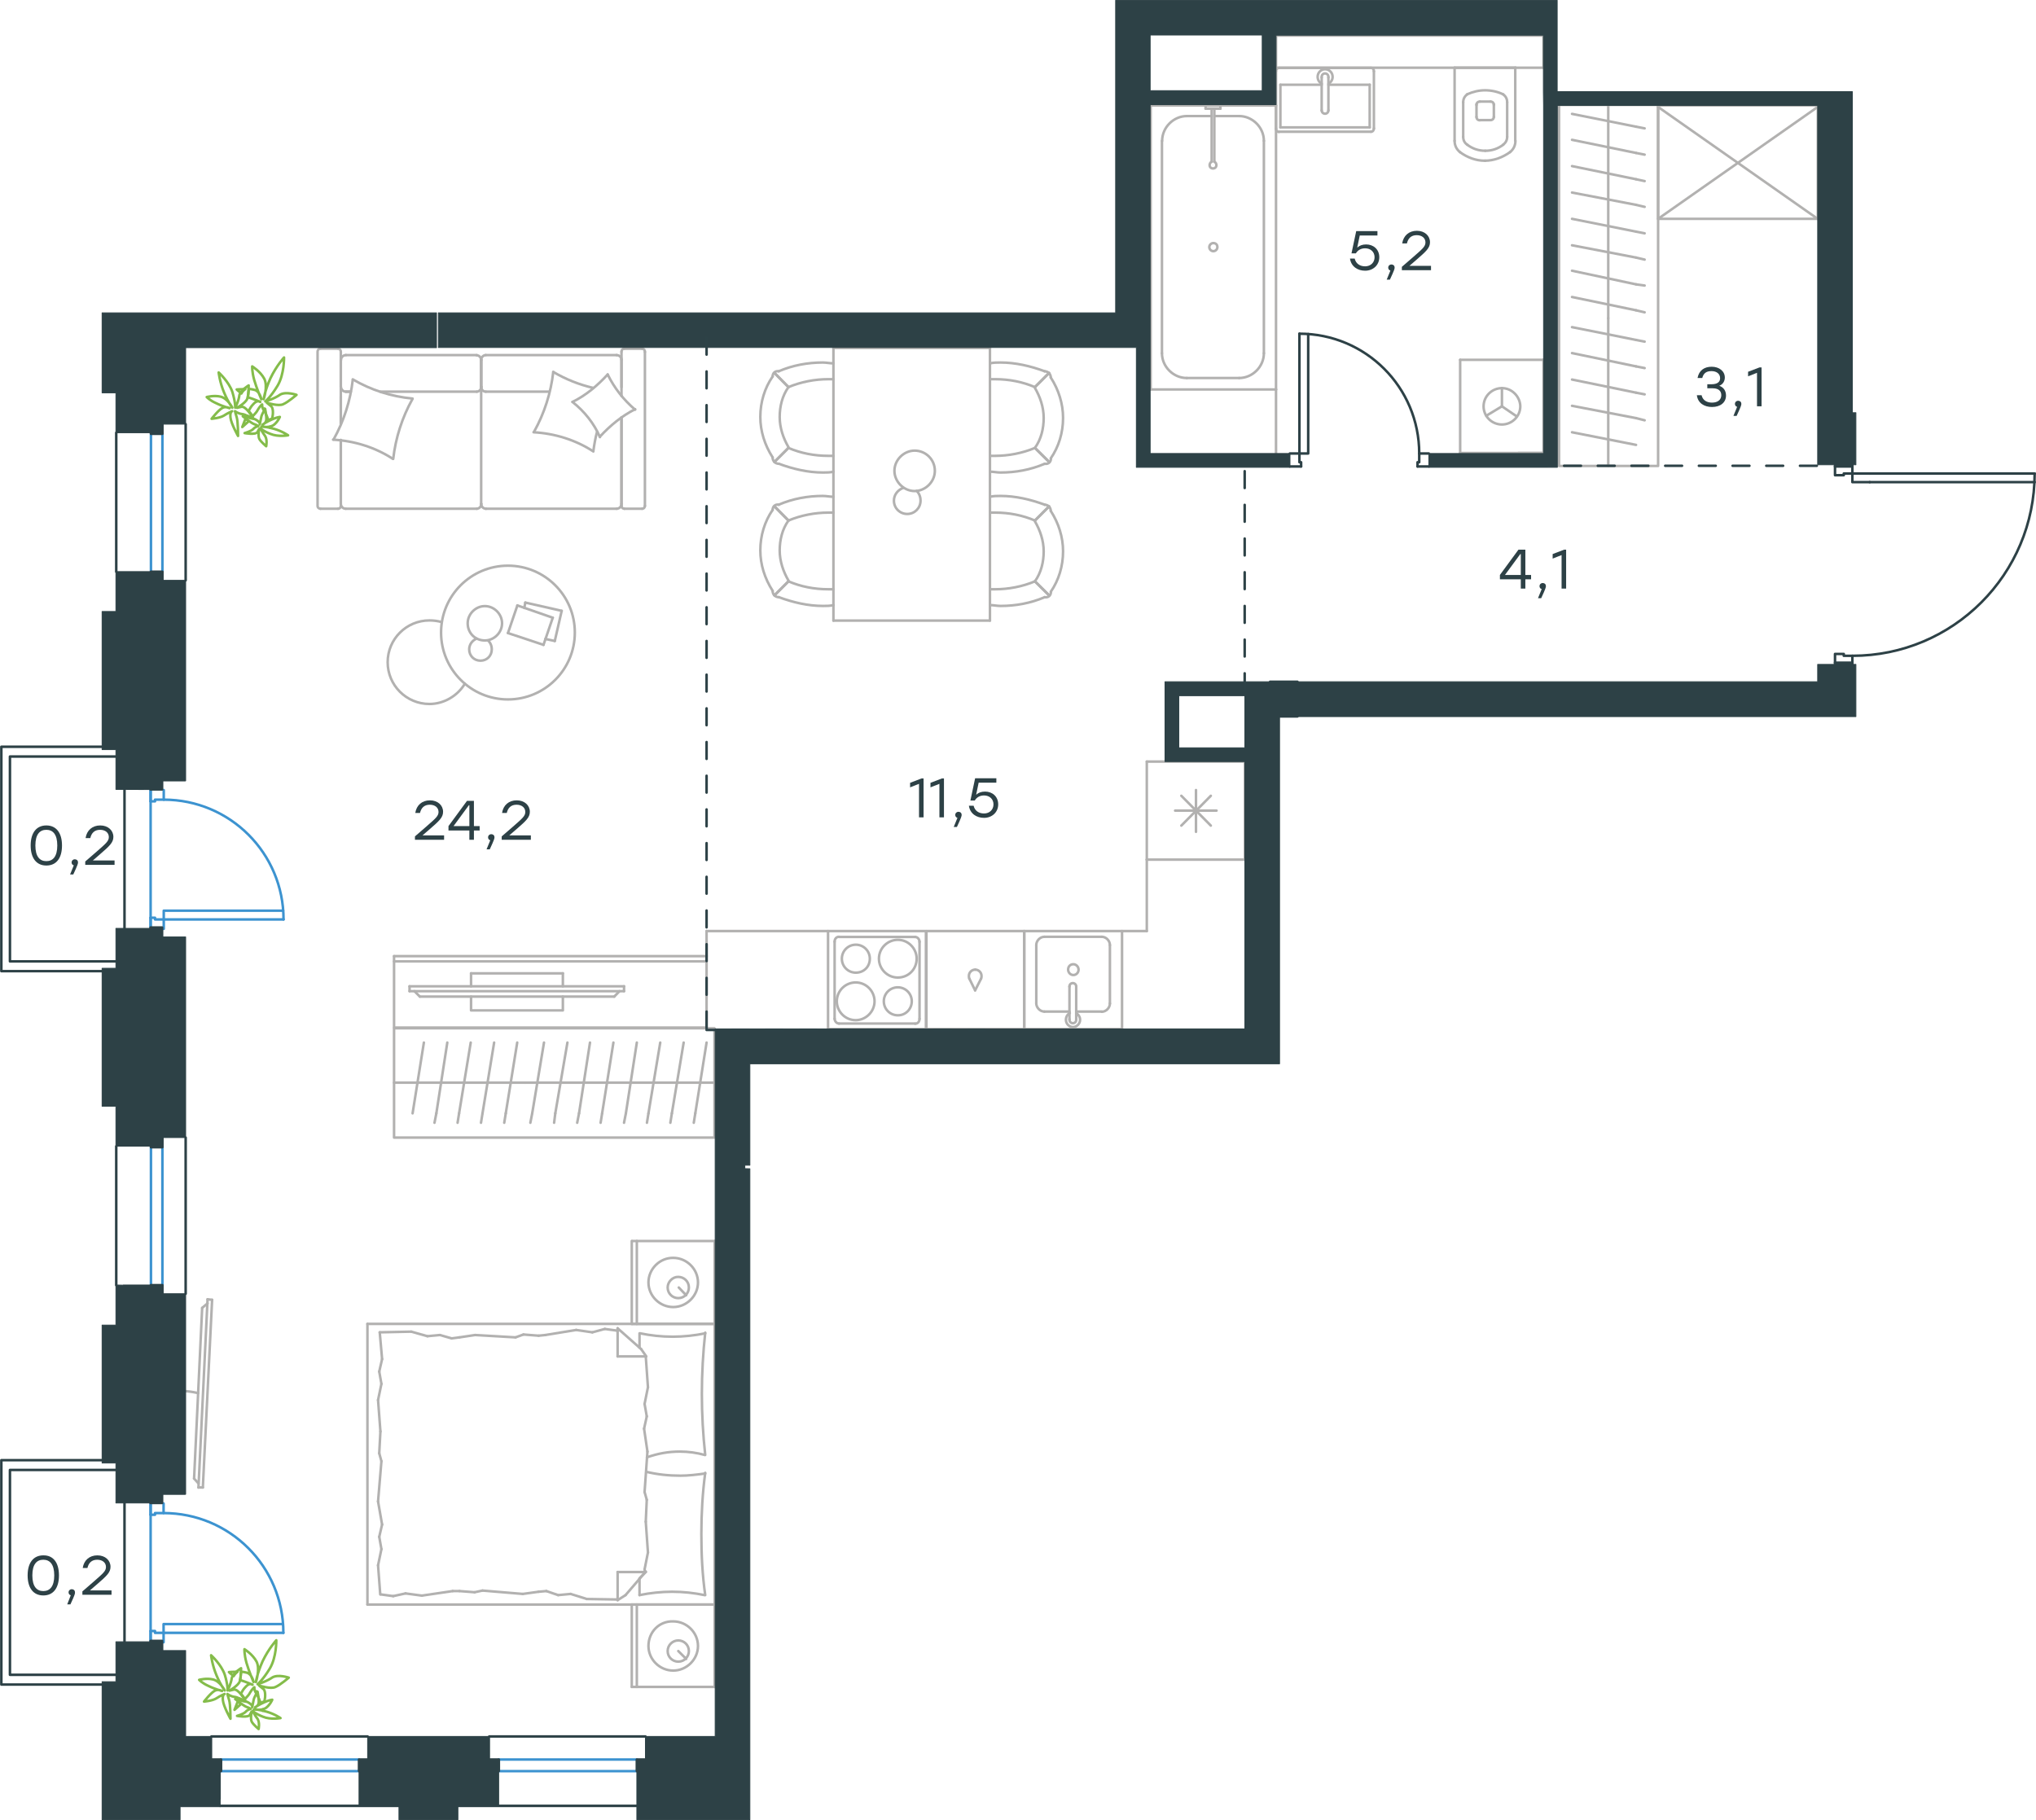 <?xml version="1.0" encoding="utf-8"?>
<!-- Generator: Adobe Illustrator 26.5.0, SVG Export Plug-In . SVG Version: 6.00 Build 0)  -->
<svg version="1.1" id="Слой_1" xmlns="http://www.w3.org/2000/svg" xmlns:xlink="http://www.w3.org/1999/xlink" x="0px" y="0px"
	 viewBox="0 0 1208.5 1080.5" style="enable-background:new 0 0 1208.5 1080.5;" xml:space="preserve">
<style type="text/css">
	.st0{fill:none;stroke:#3C93D0;stroke-width:1.5;stroke-linecap:round;stroke-linejoin:round;stroke-miterlimit:10;}
	.st1{fill:none;stroke:#B2B1B0;stroke-width:1.5;stroke-linecap:round;stroke-linejoin:round;stroke-miterlimit:22.926;}
	.st2{fill:none;stroke:#2D4146;stroke-width:1.5;stroke-linecap:round;stroke-linejoin:round;stroke-miterlimit:10;}
	.st3{fill:none;stroke:#2D4146;stroke-width:1.5;stroke-linecap:round;stroke-linejoin:round;stroke-miterlimit:22.926;}
	.st4{fill:none;stroke:#3C93D0;stroke-width:1.5;stroke-linecap:round;stroke-linejoin:round;stroke-miterlimit:22.926;}
	.st5{fill:#2D4146;}
	
		.st6{fill-rule:evenodd;clip-rule:evenodd;fill:#2D4146;stroke:#2D4146;stroke-width:0.5;stroke-linecap:round;stroke-linejoin:round;stroke-miterlimit:10;}
	
		.st7{fill:none;stroke:#2D4247;stroke-width:1.5;stroke-linecap:round;stroke-linejoin:round;stroke-miterlimit:22.926;stroke-dasharray:10;}
	.st8{fill:none;stroke:#84BC4A;stroke-width:1.5;stroke-linecap:round;stroke-linejoin:round;stroke-miterlimit:22.926;}
</style>
<g>
	<polyline class="st0" points="168.2,969.3 97.1,969.3 97.1,964.1 168,964.1 	"/>
	<line class="st0" x1="89.4" y1="892.5" x2="89.4" y2="899.2"/>
	<polyline class="st0" points="89.4,899.2 92,899.2 92,898.2 97.1,898.2 97.1,892.5 	"/>
	<path class="st0" d="M97.1,898.2c39.3,0,71.1,31.8,71.1,71.1"/>
	<line class="st0" x1="89.4" y1="974.9" x2="89.4" y2="968.2"/>
	<polyline class="st0" points="89.4,968.2 92,968.2 92,969.3 97.1,969.3 97.1,974.9 	"/>
</g>
<g>
	<polyline class="st0" points="168.3,545.8 97.2,545.8 97.2,540.6 168.1,540.6 	"/>
	<line class="st0" x1="89.4" y1="469" x2="89.4" y2="475.7"/>
	<polyline class="st0" points="89.4,475.7 92,475.7 92,474.7 97.2,474.7 97.2,469 	"/>
	<path class="st0" d="M97.2,474.7c39.3,0,71.1,31.8,71.1,71.1"/>
	<line class="st0" x1="89.4" y1="551.4" x2="89.4" y2="544.8"/>
	<polyline class="st0" points="89.4,544.8 92,544.8 92,545.8 97.2,545.8 97.2,551.4 	"/>
</g>
<g>
	<line class="st1" x1="954.6" y1="276.5" x2="954.6" y2="188.9"/>
	<line class="st1" x1="976.2" y1="202.8" x2="971.1" y2="201.8"/>
	<line class="st1" x1="971.1" y1="201.8" x2="933.1" y2="194.2"/>
	<line class="st1" x1="976.2" y1="218.5" x2="971.1" y2="217.5"/>
	<line class="st1" x1="971.1" y1="217.5" x2="933.1" y2="209.6"/>
	<line class="st1" x1="976.2" y1="234.1" x2="971.1" y2="233.1"/>
	<line class="st1" x1="971.1" y1="233.1" x2="933.1" y2="225.3"/>
	<line class="st1" x1="976.2" y1="249.5" x2="971.1" y2="248.2"/>
	<line class="st1" x1="971.1" y1="248.2" x2="933.1" y2="240.9"/>
	<line class="st1" x1="971.1" y1="264.1" x2="933.1" y2="256.6"/>
	<rect x="925.4" y="62.3" class="st1" width="58.8" height="214.3"/>
	<line class="st1" x1="954.6" y1="188.9" x2="954.6" y2="62.3"/>
	<line class="st1" x1="976.2" y1="76.2" x2="971.1" y2="75.2"/>
	<line class="st1" x1="971.1" y1="75.2" x2="933.1" y2="67.6"/>
	<line class="st1" x1="976.2" y1="91.8" x2="971.1" y2="90.8"/>
	<line class="st1" x1="971.1" y1="90.8" x2="933.1" y2="83"/>
	<line class="st1" x1="976.2" y1="107.5" x2="971.1" y2="106.4"/>
	<line class="st1" x1="971.1" y1="106.4" x2="933.1" y2="98.6"/>
	<line class="st1" x1="976.2" y1="122.8" x2="971.1" y2="121.6"/>
	<line class="st1" x1="971.1" y1="121.6" x2="933.1" y2="114.3"/>
	<line class="st1" x1="976.2" y1="138.5" x2="971.1" y2="137.5"/>
	<line class="st1" x1="971.1" y1="137.5" x2="933.1" y2="129.9"/>
	<line class="st1" x1="976.2" y1="154.1" x2="971.1" y2="152.9"/>
	<line class="st1" x1="971.1" y1="152.9" x2="933.1" y2="145.6"/>
	<line class="st1" x1="976.2" y1="169.5" x2="971.1" y2="168.8"/>
	<line class="st1" x1="971.1" y1="168.8" x2="933.1" y2="160.7"/>
	<line class="st1" x1="971.1" y1="184.2" x2="933.1" y2="176.3"/>
	<line class="st1" x1="976.2" y1="185.4" x2="971.1" y2="184.2"/>
</g>
<g>
	<rect x="984.2" y="62.6" class="st1" width="94.8" height="67.3"/>
	<line class="st1" x1="984.2" y1="129.9" x2="1078.9" y2="63.5"/>
	<line class="st1" x1="984.2" y1="63.5" x2="1078.9" y2="129.9"/>
</g>
<g>
	<line class="st1" x1="899.7" y1="40.2" x2="863.4" y2="40.2"/>
	<g>
		<line class="st1" x1="899.4" y1="83.6" x2="899.4" y2="40.2"/>
		<line class="st1" x1="868.5" y1="60.7" x2="868.5" y2="81.2"/>
		<line class="st1" x1="894.6" y1="81.2" x2="894.6" y2="60.7"/>
		<line class="st1" x1="876.4" y1="61.9" x2="876.4" y2="69.4"/>
		<line class="st1" x1="886.7" y1="69.4" x2="886.7" y2="61.9"/>
		<line class="st1" x1="884.7" y1="60.3" x2="878.4" y2="60.3"/>
		<line class="st1" x1="863.4" y1="40.2" x2="863.4" y2="83.6"/>
		<line class="st1" x1="878.4" y1="71.3" x2="884.7" y2="71.3"/>
		<path class="st1" d="M866.6,90.3c4.3,3.2,9.5,5.1,14.6,5.1c0,0,0,0,0.4,0"/>
		<path class="st1" d="M878.4,60.3c-1.2,0-2,0.8-2,2"/>
		<path class="st1" d="M870.9,56c-1.6,1.2-2.4,2.8-2.4,4.7"/>
		<path class="st1" d="M876.4,69.4c0,1.2,0.8,2,2,2"/>
		<path class="st1" d="M870.9,85.9c3.2,2.4,6.7,3.6,10.7,3.6"/>
		<path class="st1" d="M884.7,71.3c1.2,0,2-0.8,2-2"/>
		<path class="st1" d="M886.7,62.3c0-1.2-0.8-2-2-2"/>
		<path class="st1" d="M894.6,60.7c0-2-0.8-3.5-2.4-4.7"/>
		<path class="st1" d="M892.2,56c-3.2-1.6-7.1-2.4-10.7-2.4s-7.1,0.8-10.7,2.4"/>
		<path class="st1" d="M892.2,85.9c1.6-1.2,2.4-2.8,2.4-4.7"/>
		<path class="st1" d="M881.3,95.4L881.3,95.4c5.5,0,10.7-2,15-5.1"/>
		<path class="st1" d="M863.4,83.6c0,2.8,1.2,5.1,3.2,6.7"/>
		<path class="st1" d="M896.3,90.3c2-1.6,3.2-3.9,3.2-6.7"/>
		<path class="st1" d="M881.6,89.5L881.6,89.5c4,0,7.5-1.2,10.7-3.6"/>
		<path class="st1" d="M868.5,81.2c0,2,0.8,3.6,2.4,4.7"/>
	</g>
	<rect x="757.4" y="21.1" class="st1" width="158.8" height="19.1"/>
</g>
<g>
	<line class="st1" x1="760" y1="75.6" x2="760" y2="50.3"/>
	<line class="st1" x1="760" y1="50.3" x2="784.5" y2="50.3"/>
	<line class="st1" x1="788.5" y1="50.3" x2="813" y2="50.3"/>
	<line class="st1" x1="813" y1="75.6" x2="760" y2="75.6"/>
	<line class="st1" x1="813" y1="50.3" x2="813" y2="75.6"/>
	<line class="st1" x1="813.8" y1="40.3" x2="759.1" y2="40.3"/>
	<line class="st1" x1="815.5" y1="76.3" x2="815.5" y2="42.3"/>
	<line class="st1" x1="759.1" y1="78.2" x2="813.8" y2="78.2"/>
	<line class="st1" x1="757.4" y1="42.3" x2="757.4" y2="76.3"/>
	<path class="st1" d="M757.4,76.3c0,1.2,0.7,2,1.7,2"/>
	<path class="st1" d="M813.8,78.2c1,0,1.7-0.8,1.7-2"/>
	<path class="st1" d="M815.5,42.3c0-1.2-0.7-2-1.7-2"/>
	<path class="st1" d="M759.1,40.3c-0.7,0-1.7,0.8-1.7,2"/>
	<line class="st1" x1="788.5" y1="65.5" x2="788.5" y2="45.9"/>
	<line class="st1" x1="784.5" y1="45.9" x2="784.5" y2="65.5"/>
	<path class="st1" d="M788.5,65.5L788.5,65.5c0,1.1-0.9,2-2,2c-1.1,0-2-0.9-2-2v0"/>
	<path class="st1" d="M784.5,49.6c-1.5-0.7-2.4-2.3-2.4-4c0-2.5,2-4.5,4.4-4.5c2.5,0,4.5,2,4.5,4.5c0,1.7-0.9,3.2-2.4,4"/>
	<path class="st1" d="M784.5,45.9c0-0.1,0-0.2,0-0.3c0-1.1,0.9-2,2-2c1.1,0,2,0.9,2,2c0,0.1,0,0.2,0,0.3"/>
</g>
<g>
	<line class="st1" x1="721.4" y1="68.9" x2="735.5" y2="68.9"/>
	<line class="st1" x1="704.5" y1="68.9" x2="719.2" y2="68.9"/>
	<line class="st1" x1="750.2" y1="83.6" x2="750.2" y2="209.7"/>
	<line class="st1" x1="735.5" y1="224.4" x2="704.5" y2="224.4"/>
	<line class="st1" x1="683" y1="231.2" x2="683" y2="62.6"/>
	<line class="st1" x1="757.4" y1="231.2" x2="683" y2="231.2"/>
	<line class="st1" x1="689.7" y1="209.7" x2="689.7" y2="83.6"/>
	<line class="st1" x1="757.4" y1="62.6" x2="757.4" y2="231.2"/>
	<line class="st1" x1="683" y1="62.6" x2="757.4" y2="62.6"/>
	<path class="st1" d="M735.5,224.4c8,0,14.7-6.8,14.7-14.7"/>
	<path class="st1" d="M704.5,68.9c-8,0-14.7,6.8-14.7,14.7"/>
	<path class="st1" d="M689.7,209.7c0,8,6.8,14.7,14.7,14.7"/>
	<path class="st1" d="M750.2,83.6c0-8-6.8-14.7-14.7-14.7"/>
	<line class="st1" x1="753" y1="62.6" x2="755" y2="62.6"/>
	<line class="st1" x1="720.8" y1="64.5" x2="720.8" y2="96"/>
	<line class="st1" x1="719.2" y1="96" x2="719.2" y2="64.5"/>
	<line class="st1" x1="715.6" y1="62.6" x2="724.4" y2="62.6"/>
	<line class="st1" x1="724.4" y1="62.6" x2="724.4" y2="64.5"/>
	<line class="st1" x1="724.4" y1="64.5" x2="715.6" y2="64.5"/>
	<line class="st1" x1="715.6" y1="64.5" x2="715.6" y2="62.6"/>
	<path class="st1" d="M719.2,96c-0.8,0.4-1.2,1.2-1.2,2c0,1.2,0.8,2,2,2c1.2,0,2-0.8,2-2c0-0.8-0.4-1.6-1.2-2"/>
	<path class="st1" d="M720.2,144.3c-1.3,0-2.4,1.1-2.4,2.4s1.1,2.4,2.4,2.4c1.3,0,2.4-1.1,2.4-2.4
		C722.6,145.1,721.5,144.3,720.2,144.3z"/>
</g>
<g>
	<line class="st1" x1="916.2" y1="213.6" x2="866.7" y2="213.6"/>
	<g>
		<line class="st1" x1="866.7" y1="268.9" x2="866.7" y2="213.6"/>
		<line class="st1" x1="901.3" y1="268.9" x2="916.2" y2="268.9"/>
		<line class="st1" x1="866.7" y1="268.9" x2="916.2" y2="268.9"/>
		<line class="st1" x1="891.5" y1="241.2" x2="900.3" y2="247.2"/>
		<line class="st1" x1="891.5" y1="241.2" x2="891.5" y2="230.4"/>
		<line class="st1" x1="891.5" y1="241.2" x2="882.2" y2="246.8"/>
		<path class="st1" d="M891.5,230.4c-6,0-10.9,4.9-10.9,10.8c0,6,4.9,10.8,10.9,10.8c6,0,10.9-4.9,10.9-10.8
			C902.3,235.5,897.5,230.4,891.5,230.4z"/>
		<line class="st1" x1="916.2" y1="268.9" x2="916.2" y2="213.5"/>
	</g>
</g>
<line class="st1" x1="757.4" y1="231.2" x2="757.4" y2="269.4"/>
<g>
	<line class="st1" x1="225.8" y1="232.5" x2="283" y2="232.5"/>
	<line class="st1" x1="381.1" y1="302" x2="370.6" y2="302"/>
	<line class="st1" x1="366" y1="302" x2="288.3" y2="302"/>
	<line class="st1" x1="202.3" y1="251.7" x2="202.3" y2="235.4"/>
	<line class="st1" x1="202.3" y1="299.1" x2="202.3" y2="261.2"/>
	<line class="st1" x1="368.9" y1="299.1" x2="368.9" y2="247.8"/>
	<line class="st1" x1="285.6" y1="229.8" x2="285.6" y2="213.5"/>
	<line class="st1" x1="288.3" y1="232.5" x2="326.1" y2="232.5"/>
	<line class="st1" x1="190.2" y1="207" x2="200.6" y2="207"/>
	<line class="st1" x1="285.6" y1="213.5" x2="285.6" y2="229.8"/>
	<line class="st1" x1="366" y1="210.8" x2="288.3" y2="210.8"/>
	<line class="st1" x1="368.9" y1="247.8" x2="368.9" y2="300.3"/>
	<line class="st1" x1="283" y1="302" x2="205.3" y2="302"/>
	<line class="st1" x1="200.6" y1="302" x2="190.2" y2="302"/>
	<line class="st1" x1="205.3" y1="232.5" x2="208.2" y2="232.5"/>
	<line class="st1" x1="202.3" y1="208.9" x2="202.3" y2="251.7"/>
	<line class="st1" x1="205.3" y1="232.5" x2="208.2" y2="232.5"/>
	<line class="st1" x1="202.3" y1="213.5" x2="202.3" y2="229.8"/>
	<line class="st1" x1="285.6" y1="213.5" x2="285.6" y2="229.8"/>
	<line class="st1" x1="283" y1="210.8" x2="205.3" y2="210.8"/>
	<line class="st1" x1="202.3" y1="261.2" x2="202.3" y2="300.3"/>
	<line class="st1" x1="382.8" y1="208.9" x2="382.8" y2="300.3"/>
	<line class="st1" x1="370.6" y1="207" x2="381.1" y2="207"/>
	<line class="st1" x1="368.9" y1="235.1" x2="368.9" y2="208.9"/>
	<line class="st1" x1="285.6" y1="229.8" x2="285.6" y2="299.1"/>
	<line class="st1" x1="368.9" y1="229.8" x2="368.9" y2="213.5"/>
	<path class="st1" d="M202.3,208.9c0-1.4-1-1.9-1.7-1.9"/>
	<path class="st1" d="M368.9,300.3c0,1.2,1,1.7,1.7,1.7"/>
	<path class="st1" d="M370.6,207c-1.2,0-1.7,1-1.7,1.7"/>
	<path class="st1" d="M283,232.5c1.3,0,2.7-1.2,2.7-2.9"/>
	<path class="st1" d="M368.9,213.5c0-1.3-1.2-2.7-2.9-2.7"/>
	<path class="st1" d="M205.3,210.8c-1.5,0-2.9,1.2-2.9,2.9"/>
	<path class="st1" d="M283,302c1.3,0,2.7-1.2,2.7-2.9"/>
	<path class="st1" d="M285.6,213.8c0-1.5-1.1-2.9-2.7-2.9"/>
	<path class="st1" d="M285.6,299.1c0,1.5,1.2,2.9,2.9,2.9"/>
	<path class="st1" d="M190.2,207c-1.2,0-1.7,1-1.7,1.7v91.6c0,1.2,1,1.7,1.7,1.7"/>
	<path class="st1" d="M288.3,210.8c-1.3,0-2.7,1.2-2.7,2.9"/>
	<path class="st1" d="M381.1,302c1.2,0,1.7-1,1.7-1.7"/>
	<path class="st1" d="M202.3,299.1c0,1.5,1.2,2.9,2.9,2.9"/>
	<path class="st1" d="M200.6,302c1.2,0,1.7-1,1.7-1.7"/>
	<path class="st1" d="M366,302c1.5,0,2.9-1.2,2.9-2.9"/>
	<path class="st1" d="M202.3,229.3c0,1.6,1.2,3.2,2.9,3.2"/>
	<path class="st1" d="M285.6,229.6c0,1.5,1.1,2.9,2.7,2.9"/>
	<path class="st1" d="M382.8,208.9c0-1.4-1-1.9-1.7-1.9"/>
	<path class="st1" d="M244.8,236.9c-6.1,10.9-10,23.1-11.4,35.5"/>
	<path class="st1" d="M377,242.9c-8,4.1-14.8,9.7-20.9,16.3"/>
	<path class="st1" d="M356.1,259.5c-3.4-8-9.2-15.3-16.3-20.9"/>
	<path class="st1" d="M233.2,272.4c-10.4-6.8-22.8-10.7-35.5-11.4"/>
	<path class="st1" d="M317,256.3c6.1-10.9,10-23.1,11.4-35.5"/>
	<path class="st1" d="M328.4,220.8c7.5,4.4,15.3,7.5,23.8,9.5"/>
	<path class="st1" d="M352.2,268c-10.4-6.8-22.8-10.7-35.5-11.4"/>
	<path class="st1" d="M198,260.9c6.1-10.9,10-23.1,11.4-35.5"/>
	<path class="st1" d="M209.4,225.2c10.7,6.3,22.8,10.2,35.5,11.4"/>
	<path class="st1" d="M339.8,238.6c8-3.9,14.8-9.7,20.9-16.3"/>
	<path class="st1" d="M354.4,256.3c-1,3.6-1.7,7.8-2.2,11.4"/>
	<path class="st1" d="M360.7,222.3c3.9,8,9.5,15.1,16.3,20.9"/>
</g>
<g>
	<line class="st1" x1="333.4" y1="362.6" x2="329.3" y2="380.5"/>
	<line class="st1" x1="329.3" y1="380.5" x2="323.7" y2="379.3"/>
	<line class="st1" x1="311.2" y1="360.9" x2="311.8" y2="357.7"/>
	<line class="st1" x1="311.8" y1="357.7" x2="333.4" y2="362.6"/>
	<line class="st1" x1="328.1" y1="366.7" x2="322.6" y2="382.8"/>
	<line class="st1" x1="322.6" y1="382.8" x2="301.5" y2="375.8"/>
	<line class="st1" x1="301.5" y1="375.8" x2="307.1" y2="359.4"/>
	<line class="st1" x1="307.1" y1="359.4" x2="328.1" y2="366.7"/>
	<ellipse class="st1" cx="301.5" cy="375.5" rx="39.7" ry="39.7"/>
	<path class="st1" d="M287.8,380.2c5.5,0,10.2-4.7,10.2-10.2c0-5.5-4.7-10.2-10.2-10.2s-10.2,4.7-10.2,10.2
		C277.6,375.8,282,380.2,287.8,380.2z"/>
	<path class="st1" d="M289.6,380.2c1.5,1.2,2.3,3.2,2.3,5.3c0,3.8-2.9,6.7-6.7,6.7c-3.8,0-6.7-2.9-6.7-6.7c0-2.9,1.8-5.3,4.4-6.4"/>
	<path class="st1" d="M275.9,405.9c-4.4,7.3-12.5,12-21,12c-13.7,0-24.8-11.1-24.8-24.8c0-13.7,11.1-24.8,24.8-24.8
		c2.4,0,4.9,0.3,7.3,1"/>
</g>
<g>
	<g>
		<line class="st1" x1="419.4" y1="570.7" x2="233.9" y2="570.7"/>
		<polyline class="st1" points="233.9,567.6 233.9,610 419.4,610 419.4,567.6 		"/>
		<line class="st1" x1="419.4" y1="567.6" x2="233.9" y2="567.6"/>
	</g>
	<g>
		<polyline class="st1" points="279.6,591.6 279.6,599.8 334.1,599.8 334.1,591.6 		"/>
		<line class="st1" x1="334.1" y1="585.5" x2="334.1" y2="577.8"/>
		<line class="st1" x1="334.1" y1="577.8" x2="279.6" y2="577.8"/>
		<line class="st1" x1="279.6" y1="577.8" x2="279.6" y2="585.5"/>
		<line class="st1" x1="370.4" y1="585.5" x2="370.4" y2="588.4"/>
		<line class="st1" x1="249.2" y1="591.6" x2="246" y2="588.4"/>
		<line class="st1" x1="367.7" y1="588.4" x2="364.6" y2="591.6"/>
		<line class="st1" x1="243.1" y1="588.4" x2="370.4" y2="588.4"/>
		<line class="st1" x1="370.4" y1="585.5" x2="243.1" y2="585.5"/>
		<line class="st1" x1="243.1" y1="585.5" x2="243.1" y2="588.4"/>
		<line class="st1" x1="364.6" y1="591.6" x2="249.2" y2="591.6"/>
	</g>
</g>
<g>
	<line class="st1" x1="738.9" y1="452.1" x2="738.9" y2="510.3"/>
	<line class="st1" x1="709.9" y1="469" x2="709.9" y2="493.8"/>
	<line class="st1" x1="701.2" y1="490.1" x2="718.7" y2="472.4"/>
	<line class="st1" x1="701.2" y1="472.4" x2="718.7" y2="490.1"/>
	<line class="st1" x1="697.5" y1="481.2" x2="722.1" y2="481.2"/>
	<line class="st1" x1="738.9" y1="510.3" x2="680.7" y2="510.3"/>
	<line class="st1" x1="680.7" y1="452.1" x2="680.7" y2="510.3"/>
	<line class="st1" x1="738.9" y1="452.1" x2="680.7" y2="452.1"/>
</g>
<g>
	<rect x="607.9" y="552.7" class="st1" width="58.1" height="58.2"/>
	<line class="st1" x1="634.8" y1="585.6" x2="634.8" y2="605.1"/>
	<line class="st1" x1="638.8" y1="600.5" x2="654" y2="600.5"/>
	<line class="st1" x1="654" y1="556.1" x2="619.9" y2="556.1"/>
	<line class="st1" x1="619.9" y1="600.5" x2="634.8" y2="600.5"/>
	<line class="st1" x1="615.1" y1="561" x2="615.1" y2="595.7"/>
	<line class="st1" x1="638.8" y1="605.1" x2="638.8" y2="585.6"/>
	<line class="st1" x1="658.8" y1="595.7" x2="658.8" y2="561"/>
	<path class="st1" d="M634.8,585.6L634.8,585.6c0-1.1,0.8-2,2-2c1.1,0,2,0.9,2,2"/>
	<path class="st1" d="M658.8,595.7c0,2.6-2.3,4.9-4.8,4.9"/>
	<path class="st1" d="M638.8,601.4c1.4,0.9,2.3,2.3,2.3,4c0,2.3-2,4.3-4.2,4.3c-2.3,0-4.2-2-4.2-4.3c0-1.7,0.8-3.2,2.3-4"/>
	<path class="st1" d="M615.1,561c0-2.6,2.3-4.9,4.8-4.9"/>
	<path class="st1" d="M619.9,600.5c-2.5,0-4.8-2.3-4.8-4.9"/>
	<path class="st1" d="M654,556.1c2.5,0,4.8,2.3,4.8,4.9"/>
	<path class="st1" d="M638.8,605.1v0.3c0,1.1-0.8,2-2,2c-1.1,0-2-0.9-2-2v-0.3"/>
	<path class="st1" d="M634,575.6c0,1.7,1.4,3.2,3.1,3.2c1.7,0,3.1-1.4,3.1-3.2c0-1.7-1.4-3.2-3.1-3.2
		C635.1,572.4,634,573.9,634,575.6z"/>
</g>
<g>
	<path class="st1" d="M516.3,569.1c0-4.6-3.7-8.3-8.3-8.3c-4.6,0-8.3,3.7-8.3,8.3c0,4.6,3.7,8.3,8.3,8.3
		C512.6,577.4,516.3,574,516.3,569.1z"/>
	<path class="st1" d="M519.1,594.4c0-6-4.9-11.2-11.2-11.2c-6,0-11.2,4.9-11.2,11.2c0,6,4.9,11.2,11.2,11.2
		C514,605.6,519.1,600.5,519.1,594.4z"/>
	<path class="st1" d="M541.2,594.4c0-4.6-3.7-8.3-8.3-8.3c-4.6,0-8.3,3.7-8.3,8.3c0,4.6,3.7,8.3,8.3,8.3
		C537.5,602.8,541.2,599,541.2,594.4z"/>
	<path class="st1" d="M544.1,569.1c0-6-4.9-11.2-11.2-11.2c-6,0-11.2,4.9-11.2,11.2c0,6,4.9,11.2,11.2,11.2
		C539.2,580.3,544.1,575.4,544.1,569.1z"/>
	<line class="st1" x1="495.4" y1="604.8" x2="495.4" y2="559"/>
	<line class="st1" x1="543.2" y1="607.6" x2="498" y2="607.6"/>
	<line class="st1" x1="545.8" y1="559" x2="545.8" y2="604.8"/>
	<line class="st1" x1="498" y1="556.2" x2="543.2" y2="556.2"/>
	<path class="st1" d="M545.8,604.8L545.8,604.8c0,1.7-1.1,2.9-2.6,2.9"/>
	<path class="st1" d="M495.4,559L495.4,559c0-1.7,1.1-2.9,2.6-2.9"/>
	<path class="st1" d="M498,607.6L498,607.6c-1.4,0-2.6-1.4-2.6-2.9"/>
	<path class="st1" d="M543.2,556.2L543.2,556.2c1.4,0,2.6,1.4,2.6,2.9"/>
	<rect x="491.5" y="552.7" class="st1" width="58.1" height="58.2"/>
</g>
<g>
	<rect x="549.9" y="552.7" class="st1" width="58.1" height="58.2"/>
	<line class="st1" x1="578.8" y1="587.9" x2="582.3" y2="581"/>
	<line class="st1" x1="575.4" y1="581" x2="578.8" y2="587.9"/>
	<path class="st1" d="M575.4,581c-0.3-0.6-0.3-1.1-0.3-1.7c0-2,1.7-3.7,3.7-3.7"/>
	<path class="st1" d="M582.3,581c0.3-0.6,0.3-1.1,0.3-1.7c0-2-1.7-3.7-3.7-3.7"/>
</g>
<line class="st1" x1="419.4" y1="567.6" x2="419.4" y2="552.7"/>
<line class="st1" x1="491.5" y1="552.7" x2="419.4" y2="552.7"/>
<line class="st1" x1="680.7" y1="510.3" x2="680.7" y2="552.7"/>
<line class="st1" x1="666" y1="552.7" x2="680.7" y2="552.7"/>
<g>
	<line class="st1" x1="494.7" y1="368.4" x2="494.7" y2="206.5"/>
	<line class="st1" x1="587.6" y1="206.5" x2="587.6" y2="368.4"/>
	<g>
		<line class="st1" x1="494.7" y1="206.5" x2="587.6" y2="206.5"/>
		<line class="st1" x1="587.6" y1="368.4" x2="494.7" y2="368.4"/>
		<path class="st1" d="M542.9,267.5c-6.4,0-12,5.5-12,12c0,6.4,5.5,12,12,12c6.4,0,12-5.5,12-12
			C554.9,272.7,549.4,267.5,542.9,267.5z"/>
		<path class="st1" d="M544.1,291.4c1.5,1.5,2.3,3.5,2.3,5.8c0,4.4-3.5,7.9-7.9,7.9s-7.9-3.5-7.9-7.9c0-3.5,2.3-6.4,5.6-7.6"/>
	</g>
	<g>
		<path class="st1" d="M614.3,265.9c3.7-5.2,5.2-11.5,5.2-17.8c0-6.3-2.1-12.5-5.2-17.8"/>
		<path class="st1" d="M587.6,280c2.1,0,4.2,0.5,6.3,0.5c8.9,0,17.8-1.6,26.2-5.2"/>
		<path class="st1" d="M620.1,220.4c-8.4-3.1-17.3-5.2-26.2-5.2c-2.1,0-4.2,0-6.3,0.5"/>
		<path class="st1" d="M587.6,270.6c1,0,2.1,0,3.1,0c7.9,0,16.2-1.6,23.6-4.7"/>
		<path class="st1" d="M614.3,229.8c-7.3-3.1-15.2-4.7-23.6-4.7c-1,0-2.1,0-3.1,0"/>
		<path class="st1" d="M623.7,272.1c4.7-6.8,7.3-15.2,7.3-24c0-8.4-2.6-16.7-7.3-24"/>
		<line class="st1" x1="614.3" y1="265.9" x2="622.7" y2="274.2"/>
		<line class="st1" x1="614.3" y1="229.8" x2="622.7" y2="221.4"/>
		<line class="st1" x1="614.3" y1="265.9" x2="622.7" y2="274.2"/>
		<line class="st1" x1="614.3" y1="229.8" x2="622.7" y2="221.4"/>
		<path class="st1" d="M623.7,224.1c0-2.1-1.6-3.7-3.7-3.7"/>
		<path class="st1" d="M620.1,275.3c2.1,0.4,3.7-1,3.7-3.1"/>
		<path class="st1" d="M614.3,345.1c3.7-5.2,5.2-11.5,5.2-17.8c0-6.3-2.1-12.5-5.2-17.8"/>
		<path class="st1" d="M587.6,359.2c2.1,0,4.2,0.5,6.3,0.5c8.9,0,17.8-1.6,26.2-5.2"/>
		<path class="st1" d="M620.1,299.6c-8.4-3.1-17.3-5.2-26.2-5.2c-2.1,0-4.2,0-6.3,0.5"/>
		<path class="st1" d="M587.6,349.8c1,0,2.1,0,3.1,0c7.9,0,16.2-1.6,23.6-4.7"/>
		<path class="st1" d="M614.3,309c-7.3-3.1-15.2-4.7-23.6-4.7c-1,0-2.1,0-3.1,0"/>
		<path class="st1" d="M623.7,351.3c4.7-6.8,7.3-15.2,7.3-24c0-8.4-2.6-16.7-7.3-24"/>
		<line class="st1" x1="614.3" y1="345.1" x2="622.7" y2="353.4"/>
		<line class="st1" x1="614.3" y1="309" x2="622.7" y2="300.6"/>
		<line class="st1" x1="614.3" y1="345.1" x2="622.7" y2="353.4"/>
		<line class="st1" x1="614.3" y1="309" x2="622.7" y2="300.6"/>
		<path class="st1" d="M623.7,303.3c0-2.1-1.6-3.7-3.7-3.7"/>
		<path class="st1" d="M620.1,354.5c2.1,0.4,3.7-1,3.7-3.1"/>
	</g>
	<g>
		<path class="st1" d="M468,309c-3.7,5.2-5.2,11.5-5.2,17.8c0,6.3,2.1,12.5,5.2,17.8"/>
		<path class="st1" d="M494.7,294.9c-2.1,0-4.2-0.5-6.3-0.5c-8.9,0-17.8,1.6-26.2,5.2"/>
		<path class="st1" d="M462.3,354.5c8.4,3.1,17.3,5.2,26.2,5.2c2.1,0,4.2,0,6.3-0.5"/>
		<path class="st1" d="M494.7,304.3c-1,0-2.1,0-3.1,0c-7.9,0-16.2,1.6-23.6,4.7"/>
		<path class="st1" d="M468,345.1c7.3,3.1,15.2,4.7,23.6,4.7c1,0,2.1,0,3.1,0"/>
		<path class="st1" d="M458.6,302.7c-4.7,6.8-7.3,15.2-7.3,24c0,8.4,2.6,16.7,7.3,24"/>
		<line class="st1" x1="468" y1="309" x2="459.7" y2="300.6"/>
		<line class="st1" x1="468" y1="345.1" x2="459.7" y2="353.4"/>
		<line class="st1" x1="468" y1="309" x2="459.7" y2="300.6"/>
		<line class="st1" x1="468" y1="345.1" x2="459.7" y2="353.4"/>
		<path class="st1" d="M458.6,350.8c0,2.1,1.6,3.7,3.7,3.7"/>
		<path class="st1" d="M462.3,299.6c-2.1-0.4-3.7,1-3.7,3.1"/>
		<path class="st1" d="M468,229.8c-3.7,5.2-5.2,11.5-5.2,17.8c0,6.3,2.1,12.5,5.2,17.8"/>
		<path class="st1" d="M494.7,215.7c-2.1,0-4.2-0.5-6.3-0.5c-8.9,0-17.8,1.6-26.2,5.2"/>
		<path class="st1" d="M462.3,275.3c8.4,3.1,17.3,5.2,26.2,5.2c2.1,0,4.2,0,6.3-0.5"/>
		<path class="st1" d="M494.7,225.1c-1,0-2.1,0-3.1,0c-7.9,0-16.2,1.6-23.6,4.7"/>
		<path class="st1" d="M468,265.9c7.3,3.1,15.2,4.7,23.6,4.7c1,0,2.1,0,3.1,0"/>
		<path class="st1" d="M458.6,223.5c-4.7,6.8-7.3,15.2-7.3,24c0,8.4,2.6,16.7,7.3,24"/>
		<line class="st1" x1="468" y1="229.8" x2="459.7" y2="221.4"/>
		<line class="st1" x1="468" y1="265.9" x2="459.7" y2="274.2"/>
		<line class="st1" x1="468" y1="229.8" x2="459.7" y2="221.4"/>
		<line class="st1" x1="468" y1="265.9" x2="459.7" y2="274.2"/>
		<path class="st1" d="M458.6,271.6c0,2.1,1.6,3.7,3.7,3.7"/>
		<path class="st1" d="M462.3,220.4c-2.1-0.4-3.7,1-3.7,3.1"/>
	</g>
</g>
<g>
	<line class="st1" x1="233.9" y1="642.7" x2="311.7" y2="642.7"/>
	<line class="st1" x1="299.3" y1="666.5" x2="300.2" y2="660.9"/>
	<line class="st1" x1="300.2" y1="660.9" x2="307" y2="618.9"/>
	<line class="st1" x1="285.5" y1="666.5" x2="286.4" y2="660.9"/>
	<line class="st1" x1="286.4" y1="660.9" x2="293.3" y2="618.9"/>
	<line class="st1" x1="271.6" y1="666.5" x2="272.5" y2="660.9"/>
	<line class="st1" x1="272.5" y1="660.9" x2="279.4" y2="618.9"/>
	<line class="st1" x1="257.9" y1="666.5" x2="259" y2="660.9"/>
	<line class="st1" x1="259" y1="660.9" x2="265.5" y2="618.9"/>
	<line class="st1" x1="244.9" y1="660.9" x2="251.6" y2="618.9"/>
	<rect x="233.9" y="610.4" class="st1" width="190.2" height="64.9"/>
	<line class="st1" x1="311.7" y1="642.7" x2="424.1" y2="642.7"/>
	<line class="st1" x1="411.8" y1="666.5" x2="412.7" y2="660.9"/>
	<line class="st1" x1="412.7" y1="660.9" x2="419.4" y2="618.9"/>
	<line class="st1" x1="397.9" y1="666.5" x2="398.8" y2="660.9"/>
	<line class="st1" x1="398.8" y1="660.9" x2="405.8" y2="618.9"/>
	<line class="st1" x1="384" y1="666.5" x2="384.9" y2="660.9"/>
	<line class="st1" x1="384.9" y1="660.9" x2="391.9" y2="618.9"/>
	<line class="st1" x1="370.4" y1="666.5" x2="371.5" y2="660.9"/>
	<line class="st1" x1="371.5" y1="660.9" x2="378" y2="618.9"/>
	<line class="st1" x1="356.5" y1="666.5" x2="357.4" y2="660.9"/>
	<line class="st1" x1="357.4" y1="660.9" x2="364.1" y2="618.9"/>
	<line class="st1" x1="342.6" y1="666.5" x2="343.7" y2="660.9"/>
	<line class="st1" x1="343.7" y1="660.9" x2="350.2" y2="618.9"/>
	<line class="st1" x1="328.9" y1="666.5" x2="329.6" y2="660.9"/>
	<line class="st1" x1="329.6" y1="660.9" x2="336.8" y2="618.9"/>
	<line class="st1" x1="315.9" y1="660.9" x2="322.9" y2="618.9"/>
	<line class="st1" x1="314.8" y1="666.5" x2="315.9" y2="660.9"/>
</g>
<g>
	<g>
		<line class="st1" x1="424.2" y1="952.5" x2="424.2" y2="1001.4"/>
		<line class="st1" x1="375" y1="1001.4" x2="375" y2="952.5"/>
		<line class="st1" x1="375" y1="952.5" x2="424.2" y2="952.5"/>
		<line class="st1" x1="424.2" y1="1001.4" x2="375" y2="1001.4"/>
		<line class="st1" x1="402.6" y1="980.1" x2="407.3" y2="984.8"/>
		<line class="st1" x1="378" y1="1001.4" x2="378" y2="952.5"/>
		<path class="st1" d="M384.9,977.1c0,8,6.7,14.6,14.7,14.6c8,0,14.7-6.7,14.7-14.6c0-8-6.7-14.6-14.7-14.6
			C391.3,962.2,384.9,968.8,384.9,977.1z"/>
		<path class="st1" d="M396.3,980.1c0,3.7,3,6.3,6.3,6.3c3.7,0,6.3-3,6.3-6.3c0-3.7-3-6.3-6.3-6.3
			C399.3,973.8,396.3,976.5,396.3,980.1z"/>
		<line class="st1" x1="424.2" y1="785.9" x2="424.2" y2="952.5"/>
		<line class="st1" x1="379.6" y1="800" x2="379.6" y2="791.5"/>
		<line class="st1" x1="383.3" y1="933.2" x2="366.6" y2="933.2"/>
		<line class="st1" x1="379.6" y1="936.9" x2="383.3" y2="933.2"/>
		<line class="st1" x1="218.1" y1="785.9" x2="424.2" y2="785.9"/>
		<line class="st1" x1="366.6" y1="949.9" x2="366.6" y2="933.2"/>
		<line class="st1" x1="424.2" y1="952.5" x2="218.1" y2="952.5"/>
		<line class="st1" x1="366.6" y1="788.5" x2="380.6" y2="800.9"/>
		<line class="st1" x1="380.6" y1="800.9" x2="383.6" y2="805.2"/>
		<line class="st1" x1="379.6" y1="946.9" x2="379.6" y2="937.2"/>
		<line class="st1" x1="383.3" y1="805.2" x2="366.6" y2="805.2"/>
		<line class="st1" x1="383.3" y1="932.9" x2="371.3" y2="946.9"/>
		<line class="st1" x1="371.3" y1="946.9" x2="366.6" y2="949.9"/>
		<line class="st1" x1="366.6" y1="788.5" x2="366.6" y2="805.2"/>
		<line class="st1" x1="225.1" y1="862.7" x2="225.8" y2="849.7"/>
		<line class="st1" x1="226.8" y1="905" x2="224.4" y2="891.3"/>
		<line class="st1" x1="226.4" y1="919.6" x2="225.1" y2="912.3"/>
		<line class="st1" x1="225.1" y1="912.3" x2="226.8" y2="905"/>
		<line class="st1" x1="226.4" y1="867.4" x2="225.1" y2="862.7"/>
		<line class="st1" x1="224.4" y1="891.3" x2="226.4" y2="867.4"/>
		<line class="st1" x1="225.7" y1="946.5" x2="224.4" y2="929.2"/>
		<line class="st1" x1="224.4" y1="929.2" x2="226.4" y2="919.6"/>
		<line class="st1" x1="226.8" y1="806.8" x2="225.4" y2="790.9"/>
		<line class="st1" x1="226.4" y1="821.5" x2="225.1" y2="814.2"/>
		<line class="st1" x1="225.1" y1="814.2" x2="226.8" y2="806.8"/>
		<line class="st1" x1="225.8" y1="849.7" x2="224.4" y2="831.1"/>
		<line class="st1" x1="224.4" y1="831.1" x2="226.4" y2="821.5"/>
		<line class="st1" x1="218.1" y1="785.9" x2="218.1" y2="952.5"/>
		<path class="st1" d="M418.6,863.7c-1.3-12-2-23.9-2-36.3c0-12,0.7-24.3,2-36.3"/>
		<path class="st1" d="M384,865.1c6.7-2.3,12.6-3.4,19.6-3.4c5,0,10,0.7,14.7,2"/>
		<path class="st1" d="M418.6,791.5c-6.3,1.3-13,2-19.3,2c-6.7,0-13-0.7-19.3-2"/>
		<path class="st1" d="M418.6,874.7c-5,0.7-10,1.3-14.7,1.3c-7,0-13.7-0.7-20.3-2.3"/>
		<line class="st1" x1="324.3" y1="944.5" x2="319.7" y2="944.9"/>
		<line class="st1" x1="338.7" y1="946.2" x2="331.3" y2="946.9"/>
		<line class="st1" x1="331.3" y1="946.9" x2="324.3" y2="944.5"/>
		<line class="st1" x1="366.6" y1="949.5" x2="348.3" y2="949.2"/>
		<line class="st1" x1="348.3" y1="949.2" x2="338.7" y2="946.2"/>
		<line class="st1" x1="281.7" y1="945.2" x2="272.7" y2="944.5"/>
		<line class="st1" x1="319.7" y1="944.9" x2="310.3" y2="946.2"/>
		<line class="st1" x1="286.4" y1="944.2" x2="281.7" y2="945.2"/>
		<line class="st1" x1="310.3" y1="946.2" x2="286.4" y2="944.2"/>
		<line class="st1" x1="272.7" y1="944.5" x2="268.7" y2="944.5"/>
		<line class="st1" x1="240.7" y1="945.9" x2="233.4" y2="947.5"/>
		<line class="st1" x1="233.4" y1="947.5" x2="226.1" y2="946.5"/>
		<line class="st1" x1="268.7" y1="944.5" x2="250.4" y2="947.2"/>
		<line class="st1" x1="250.4" y1="947.2" x2="240.7" y2="945.9"/>
		<line class="st1" x1="268.1" y1="794.5" x2="272.7" y2="793.9"/>
		<line class="st1" x1="253.7" y1="793.2" x2="261.1" y2="792.5"/>
		<line class="st1" x1="261.1" y1="792.5" x2="268.1" y2="794.5"/>
		<line class="st1" x1="225.4" y1="790.9" x2="244.1" y2="790.5"/>
		<line class="st1" x1="244.1" y1="790.5" x2="253.7" y2="793.2"/>
		<line class="st1" x1="310.7" y1="792.2" x2="319.7" y2="792.9"/>
		<line class="st1" x1="272.7" y1="793.9" x2="282" y2="792.5"/>
		<line class="st1" x1="306" y1="793.9" x2="310.7" y2="792.2"/>
		<line class="st1" x1="282" y1="792.5" x2="306" y2="793.9"/>
		<line class="st1" x1="319.7" y1="792.9" x2="323.7" y2="792.5"/>
		<line class="st1" x1="366.3" y1="789.9" x2="367" y2="789.9"/>
		<line class="st1" x1="351.6" y1="790.9" x2="359" y2="788.9"/>
		<line class="st1" x1="359" y1="788.9" x2="366.3" y2="789.9"/>
		<line class="st1" x1="323.7" y1="792.5" x2="342" y2="789.5"/>
		<line class="st1" x1="342" y1="789.5" x2="351.6" y2="790.9"/>
		<path class="st1" d="M418.6,946.9c-1.7-12-2.3-23.9-2.3-36.3c0-12,0.7-24.3,2.3-36.3"/>
		<path class="st1" d="M379.6,946.9c6.3-1.3,13-2,19.3-2c6.7,0,13,0.7,19.3,2"/>
		<line class="st1" x1="383.9" y1="890.3" x2="383.3" y2="903.3"/>
		<line class="st1" x1="382.3" y1="848.1" x2="384.3" y2="861.7"/>
		<line class="st1" x1="382.6" y1="833.4" x2="383.9" y2="840.8"/>
		<line class="st1" x1="383.9" y1="840.8" x2="382.3" y2="848.1"/>
		<line class="st1" x1="382.6" y1="885.7" x2="383.9" y2="890.3"/>
		<line class="st1" x1="384.3" y1="861.7" x2="382.6" y2="885.7"/>
		<line class="st1" x1="383.3" y1="805.2" x2="384.6" y2="823.5"/>
		<line class="st1" x1="384.6" y1="823.5" x2="382.6" y2="833.4"/>
		<line class="st1" x1="382.6" y1="931.6" x2="382.9" y2="933.2"/>
		<line class="st1" x1="383.3" y1="903.3" x2="384.6" y2="921.6"/>
		<line class="st1" x1="384.6" y1="921.6" x2="382.6" y2="931.6"/>
		<line class="st1" x1="424.2" y1="736.7" x2="424.2" y2="785.9"/>
		<line class="st1" x1="375" y1="785.9" x2="375" y2="736.7"/>
		<line class="st1" x1="375.3" y1="736.7" x2="424.2" y2="736.7"/>
		<line class="st1" x1="424.2" y1="785.9" x2="375.3" y2="785.9"/>
		<line class="st1" x1="402.9" y1="764.3" x2="407.3" y2="768.9"/>
		<line class="st1" x1="378" y1="785.9" x2="378" y2="736.7"/>
		<path class="st1" d="M384.9,761.3c0,8,6.7,14.6,14.7,14.6c8,0,14.7-6.7,14.7-14.6c0-8-6.7-14.6-14.7-14.6
			C391.6,746.6,384.9,753.3,384.9,761.3z"/>
		<path class="st1" d="M396.3,764.3c0,3.7,3,6.3,6.3,6.3c3.7,0,6.3-3,6.3-6.3c0-3.7-3-6.3-6.3-6.3
			C399.3,757.9,396.3,760.9,396.3,764.3z"/>
	</g>
	<g>
		<path class="st1" d="M117.6,827c-3-0.7-5.9-1.2-8.8-1.2"/>
		<line class="st1" x1="123.2" y1="771.3" x2="117.8" y2="883"/>
		<line class="st1" x1="120.4" y1="883" x2="125.9" y2="771.6"/>
		<line class="st1" x1="125.9" y1="771.6" x2="123.2" y2="771.3"/>
		<line class="st1" x1="115.2" y1="877.7" x2="120" y2="776.4"/>
		<line class="st1" x1="117.8" y1="880.6" x2="115.2" y2="877.7"/>
		<line class="st1" x1="120" y1="776.4" x2="123.2" y2="773.7"/>
		<line class="st1" x1="120.4" y1="883" x2="117.8" y2="883"/>
	</g>
</g>
<g>
	<polyline class="st2" points="771.3,198.1 771.3,269.2 776.5,269.2 776.5,198.3 	"/>
	<line class="st2" x1="848.1" y1="276.9" x2="841.4" y2="276.9"/>
	<polyline class="st2" points="841.4,276.9 841.4,274.4 842.4,274.4 842.4,269.2 848.1,269.2 	"/>
	<path class="st2" d="M842.4,269.2c0-39.3-31.8-71.1-71.1-71.1"/>
	<line class="st2" x1="765.6" y1="276.9" x2="772.3" y2="276.9"/>
	<polyline class="st2" points="772.3,276.9 772.3,274.4 771.3,274.4 771.3,269.2 765.6,269.2 	"/>
</g>
<line class="st2" x1="1099.5" y1="276.9" x2="1089.2" y2="276.9"/>
<line class="st2" x1="1099.5" y1="393.4" x2="1089.2" y2="393.4"/>
<polygon class="st2" points="1089.2,394.4 1089.2,388.2 1094.4,388.2 1094.4,389.3 1099.5,389.3 1099.5,394.4 "/>
<polygon class="st2" points="1089.2,275.9 1089.2,282.1 1094.4,282.1 1094.4,281.1 1099.5,281.1 1099.5,275.9 "/>
<path class="st2" d="M1099.5,389.3c59.8,0,108.2-48.4,108.2-108.2"/>
<line class="st2" x1="1207.7" y1="286.2" x2="1109.8" y2="286.2"/>
<line class="st2" x1="1207.7" y1="281.1" x2="1109.8" y2="281.1"/>
<line class="st2" x1="1109.8" y1="281.1" x2="1099.5" y2="281.1"/>
<polyline class="st2" points="1099.5,281.1 1099.5,286.2 1109.8,286.2 "/>
<line class="st3" x1="290.4" y1="1030.8" x2="383.1" y2="1030.8"/>
<line class="st4" x1="296" y1="1051.4" x2="378" y2="1051.4"/>
<line class="st4" x1="296" y1="1044.5" x2="378" y2="1044.5"/>
<rect x="290.4" y="1044.5" class="st3" width="5.7" height="6.8"/>
<rect x="378" y="1044.5" class="st3" width="5.1" height="6.8"/>
<line class="st3" x1="377.9" y1="1072" x2="130.6" y2="1072"/>
<line class="st3" x1="125.5" y1="1030.8" x2="218.2" y2="1030.8"/>
<line class="st4" x1="131.2" y1="1051.4" x2="213.1" y2="1051.4"/>
<line class="st4" x1="131.2" y1="1044.5" x2="213.1" y2="1044.5"/>
<rect x="125.5" y="1044.5" class="st3" width="5.7" height="6.8"/>
<rect x="213.1" y="1044.5" class="st3" width="5.1" height="6.8"/>
<rect x="753.9" y="404.7" class="st2" width="16.2" height="20.6"/>
<polyline class="st3" points="60.5,1000 0.8,1000 0.8,866.8 60.5,866.8 "/>
<polyline class="st3" points="68.8,994.2 5.9,994.2 5.9,872.6 68.8,872.6 "/>
<line class="st4" x1="89.4" y1="974.1" x2="89.4" y2="892.2"/>
<rect x="89.4" y="974.1" class="st3" width="6.8" height="5.7"/>
<rect x="89.4" y="887" class="st3" width="6.8" height="5.2"/>
<line class="st3" x1="73.9" y1="974.6" x2="73.9" y2="892.2"/>
<polyline class="st3" points="60.6,576.5 0.8,576.5 0.8,443.3 60.6,443.3 "/>
<polyline class="st3" points="68.8,570.7 5.9,570.7 5.9,449.1 68.8,449.1 "/>
<line class="st4" x1="89.4" y1="550.6" x2="89.4" y2="468.7"/>
<rect x="89.4" y="550.6" class="st3" width="6.8" height="5.7"/>
<rect x="89.4" y="463.5" class="st3" width="6.8" height="5.1"/>
<line class="st3" x1="73.9" y1="551.2" x2="73.9" y2="468.7"/>
<g>
	<path class="st5" d="M908.8,343.9h-3.4v5.5h-2.7v-5.5h-12.4v-2.6l11-15h4.1v15h3.4V343.9z M902.7,341.3v-12.4h-0.3l-9.1,12.4
		L902.7,341.3z"/>
	<path class="st5" d="M914.8,355.1h-1.9l2.2-5.4c-0.8-0.2-1.3-0.9-1.3-1.7c0-1.1,0.8-1.9,1.9-1.9c0.8,0,1.9,0.4,1.9,1.9
		C917.6,348.5,917.5,349.3,914.8,355.1z"/>
	<path class="st5" d="M929.6,326.3v23.1h-2.7v-19.9l-5.3,2.1v-2.7l6.8-2.6H929.6z"/>
</g>
<g>
	<path class="st5" d="M263.6,498.5h-17.3v-2l6.7-5.8c5.6-4.9,7.3-6.3,7.3-8.7c0-2.5-2-4.3-5.2-4.3c-3.3,0-5.1,1.9-5.8,4.9h-2.8
		c0.7-4.6,4-7.5,8.7-7.5c4.7,0,7.8,3,7.8,6.8c0,3.4-2.4,5.5-7.8,10.2l-4.4,3.8h12.8V498.5z"/>
	<path class="st5" d="M284.7,493h-3.4v5.5h-2.7V493h-12.4v-2.6l11-15h4.1v15h3.4V493z M278.6,490.4V478h-0.3l-9.1,12.4L278.6,490.4z
		"/>
	<path class="st5" d="M290.7,504.2h-1.9l2.2-5.4c-0.8-0.2-1.3-0.9-1.3-1.7c0-1.1,0.8-1.9,1.9-1.9c0.8,0,1.9,0.4,1.9,1.9
		C293.5,497.7,293.4,498.4,290.7,504.2z"/>
	<path class="st5" d="M315.1,498.5h-17.3v-2l6.7-5.8c5.6-4.9,7.3-6.3,7.3-8.7c0-2.5-2-4.3-5.2-4.3c-3.3,0-5.1,1.9-5.8,4.9H298
		c0.7-4.6,4-7.5,8.7-7.5c4.7,0,7.8,3,7.8,6.8c0,3.4-2.4,5.5-7.8,10.2l-4.4,3.8h12.8V498.5z"/>
</g>
<g>
	<path class="st5" d="M548.2,462.1v23.1h-2.7v-19.9l-5.3,2.1v-2.7l6.8-2.6H548.2z"/>
	<path class="st5" d="M560.3,462.1v23.1h-2.7v-19.9l-5.3,2.1v-2.7l6.8-2.6H560.3z"/>
	<path class="st5" d="M568,490.9h-1.9l2.2-5.4c-0.8-0.2-1.3-0.9-1.3-1.7c0-1.1,0.8-1.9,1.9-1.9c0.8,0,1.9,0.4,1.9,1.9
		C570.8,484.3,570.7,485.1,568,490.9z"/>
	<path class="st5" d="M592.5,477.5c0,4.7-3.7,8-8.4,8c-4.4,0-8.3-2.4-9-7.2h2.8c0.7,3,3.1,4.6,6.2,4.6c3.3,0,5.6-2.3,5.6-5.4
		c0-3.2-2.4-5.3-5.6-5.3c-2.6,0-4.4,1.2-5.5,3H576l2.8-13.2h12.6v2.6h-10.5l-1.5,7.2c1.3-1.2,3-1.9,5.3-1.9
		C589,469.9,592.5,472.8,592.5,477.5z"/>
</g>
<g>
	<path class="st5" d="M818.7,152.7c0,4.7-3.7,8-8.4,8c-4.4,0-8.3-2.4-9-7.2h2.8c0.7,3,3.1,4.6,6.2,4.6c3.3,0,5.6-2.3,5.6-5.4
		c0-3.2-2.4-5.3-5.6-5.3c-2.6,0-4.4,1.2-5.5,3h-2.6l2.8-13.2h12.6v2.6h-10.5l-1.5,7.2c1.3-1.2,3-1.9,5.3-1.9
		C815.2,145.1,818.7,148,818.7,152.7z"/>
	<path class="st5" d="M825,166h-1.9l2.2-5.4c-0.8-0.2-1.3-0.9-1.3-1.7c0-1.1,0.8-1.9,1.9-1.9c0.8,0,1.9,0.4,1.9,1.9
		C827.8,159.5,827.7,160.2,825,166z"/>
	<path class="st5" d="M849.4,160.4h-17.3v-2l6.7-5.8c5.6-4.9,7.3-6.3,7.3-8.7c0-2.5-2-4.3-5.2-4.3c-3.3,0-5.1,1.9-5.8,4.9h-2.8
		c0.7-4.6,4-7.5,8.7-7.5c4.7,0,7.8,3,7.8,6.8c0,3.4-2.4,5.5-7.8,10.2l-4.4,3.8h12.8V160.4z"/>
</g>
<g>
	<path class="st5" d="M1024.5,234.8c0,4.2-3.4,6.8-8.3,6.8c-4.5,0-8.4-2.2-9-7h2.8c0.7,3.1,3.2,4.4,6.2,4.4c3.4,0,5.5-1.7,5.5-4.4
		c0-2.3-1.4-4.1-5.1-4.1h-3.2v-2.4h2.4c3.5,0,5.2-1.3,5.2-3.6c0-2.6-2.1-4.2-5.1-4.2c-2.8,0-4.7,1-5.5,4.1h-2.8
		c0.9-4.7,4.2-6.7,8.4-6.7c4.4,0,7.8,2.6,7.8,6.4c0,2.2-1.2,4.1-3.3,4.9C1023,229.9,1024.5,231.9,1024.5,234.8z"/>
	<path class="st5" d="M1030.8,246.9h-1.9l2.2-5.4c-0.8-0.2-1.3-0.9-1.3-1.7c0-1.1,0.8-1.9,1.9-1.9c0.8,0,1.9,0.4,1.9,1.9
		C1033.6,240.4,1033.5,241.1,1030.8,246.9z"/>
	<path class="st5" d="M1045.6,218.1v23.1h-2.7v-19.9l-5.3,2.1v-2.7l6.8-2.6H1045.6z"/>
</g>
<line class="st3" x1="110.2" y1="251.8" x2="110.2" y2="344.5"/>
<line class="st4" x1="89.6" y1="257.4" x2="89.6" y2="339.4"/>
<line class="st4" x1="96.4" y1="257.4" x2="96.4" y2="339.4"/>
<rect x="89.6" y="251.8" class="st3" width="6.8" height="5.7"/>
<rect x="89.6" y="339.4" class="st3" width="6.8" height="5.1"/>
<line class="st3" x1="69" y1="256.9" x2="69" y2="339.4"/>
<line class="st3" x1="110.2" y1="675.3" x2="110.2" y2="768"/>
<line class="st4" x1="89.6" y1="681" x2="89.6" y2="762.9"/>
<line class="st4" x1="96.4" y1="681" x2="96.4" y2="762.9"/>
<rect x="89.6" y="675.3" class="st3" width="6.8" height="5.7"/>
<rect x="89.6" y="762.9" class="st3" width="6.8" height="5.2"/>
<line class="st3" x1="69" y1="680.5" x2="69" y2="762.9"/>
<polygon class="st6" points="125.7,1030.8 110.2,1030.8 110.2,979.8 89.6,979.8 89.6,979.8 96.2,979.8 96.2,974.1 89.4,974.1 
	89.4,974.6 79.3,974.6 73.1,974.6 73.1,974.6 68.8,974.6 68.8,979.8 68.8,986.1 68.8,998.3 60.6,998.3 60.6,1067.2 60.6,1072.5 
	60.6,1080.2 106.9,1080.2 106.9,1072.5 110,1072.5 130.7,1072.5 130.7,1067.9 130.8,1067.9 130.8,1061.7 130.8,1051.4 125.7,1051.4 
	125.7,1051.4 131.2,1051.4 131.2,1044.5 125.7,1044.5 "/>
<polygon class="st6" points="290.6,1030.8 218.4,1030.8 218.4,1030.8 218.2,1030.8 218.2,1044.5 213.1,1044.5 213.1,1051.4 
	218.2,1051.4 218.2,1051.4 213.3,1051.4 213.3,1051.4 213.1,1051.4 213.1,1072 236.8,1072 236.8,1080.2 271.8,1080.2 271.8,1072 
	296,1072 296,1051.4 295.7,1051.4 295.7,1051.4 290.6,1051.4 290.6,1051.4 296,1051.4 296,1044.5 290.6,1044.5 "/>
<polygon class="st6" points="68.8,468.6 89.4,468.7 89.4,468.7 96.2,468.7 96.2,463.6 110,463.6 110,463.5 110.2,463.5 110.2,443.1 
	110.2,344.5 96.4,344.5 96.4,339.4 89.6,339.4 89.6,339.3 79.3,339.3 73.1,339.3 73.1,339.3 68.8,339.3 68.8,363 60.6,363 60.6,445 
	68.8,445 "/>
<polygon class="st6" points="68.8,680.4 73.1,680.4 73.1,680.4 79.3,680.4 89.4,680.4 89.4,680.4 89.6,680.4 89.6,681 96.4,681 
	96.4,675.3 89.6,675.3 89.6,675.3 110,675.3 110,675.3 110.2,675.3 110.2,556.2 96.2,556.2 96.2,550.6 89.4,550.6 89.4,551.1 
	79.3,551.1 75.4,551.1 68.8,551.1 68.8,574.8 60.6,574.8 60.6,656.7 68.8,656.7 "/>
<polygon class="st6" points="68.8,892.2 73.1,892.2 73.1,892.2 77.1,892.2 89.4,892.2 89.4,892.2 89.6,892.2 89.6,892.2 96.2,892.2 
	96.2,887.1 110,887.1 110,887 110.2,887 110.2,768 96.4,768 96.4,762.9 89.6,762.9 89.6,762.8 79.3,762.8 73.1,762.8 73.1,762.9 
	68.8,762.8 68.8,786.6 60.6,786.6 60.6,868.5 68.8,868.5 "/>
<polygon class="st6" points="1101.6,394.4 1099.5,394.4 1078.9,394.4 1078.9,404.7 770.1,404.7 764.6,404.7 759.5,404.7 
	753.9,404.7 738.9,404.7 691.5,404.7 691.5,413 691.5,452.1 699.7,452.1 699.7,443.9 699.7,413 738.9,413 738.9,443.9 699.7,443.9 
	699.7,452.1 738.9,452.1 738.9,610.8 699.7,610.8 698,610.8 697.9,610.8 686.2,610.8 424.5,610.8 424.5,631.5 424.5,691.7 
	424.5,693.7 424.5,693.8 424.5,944.4 424.5,1030.8 419.4,1030.8 383.3,1030.8 383.1,1030.8 383.1,1044.5 378,1044.5 378,1051.4 
	383.1,1051.4 383.1,1051.4 378.2,1051.4 378.2,1051.4 378,1051.4 378,1072 378,1080.2 445.1,1080.2 445.1,1030.8 445.1,944.4 
	445.1,693.8 442.1,693.7 442.1,691.7 445.1,691.7 445.1,631.5 738.9,631.5 759.5,631.5 759.5,572.7 759.5,564.5 759.5,468.6 
	759.5,460.4 759.5,425.4 764.6,425.4 770.1,425.4 816.1,425.4 824.4,425.4 1070.7,425.4 1078.9,425.4 1099.5,425.4 1101.6,425.4 "/>
<polygon class="st6" points="60.6,185.7 60.6,233.2 68.8,233.2 68.8,256.9 89.4,256.9 89.4,256.9 89.6,256.9 89.6,257.4 96.4,257.4 
	96.4,251.8 89.6,251.8 89.6,251.8 110,251.8 110,251.7 110.2,251.7 110.2,242.5 110.2,206.4 258.9,206.4 258.9,206.4 259.1,206.4 
	259.1,185.7 "/>
<path class="st6" d="M1099.5,54.4h-20.6H924.3V20.9V0.2h-8.2H757.4h-8.2h-78.8h-8.2v20.6v164.9H260.2v20.6h401.9h12.4v62.9v8.2h8.2
	h83v-8.2h-83v-62.9V62.1h74.7v-8.2v-33h158.7v33.5l0.1,8.2v206.6h-68.1v8.2h68.1h8.2V62.6h154.5v192.7v13v7.6h20.6h2.1v-18.5V245
	h-2.1V54.4z M749.2,53.8h-66.5v-33h66.5V53.8z"/>
<line class="st7" x1="1078.4" y1="276.5" x2="902.6" y2="276.5"/>
<line class="st7" x1="738.8" y1="409.7" x2="738.8" y2="273.1"/>
<line class="st7" x1="419.4" y1="610.5" x2="419.4" y2="195.4"/>
<line class="st7" x1="584.6" y1="611.4" x2="419.4" y2="611.4"/>
<g>
	<path class="st5" d="M35,935.2c0,7.6-3.4,11.9-9.3,11.9c-5.8,0-9.3-4.3-9.3-11.9s3.5-11.9,9.3-11.9C31.6,923.2,35,927.6,35,935.2z
		 M32.2,935.2c0-6.6-2.6-9.3-6.5-9.3s-6.5,2.7-6.5,9.3s2.6,9.3,6.5,9.3S32.2,941.8,32.2,935.2z"/>
	<path class="st5" d="M41.8,952.4h-1.9L42,947c-0.8-0.2-1.3-0.9-1.3-1.7c0-1.1,0.8-1.9,1.9-1.9c0.8,0,1.9,0.4,1.9,1.9
		C44.6,945.8,44.5,946.6,41.8,952.4z"/>
	<path class="st5" d="M66.2,946.7H48.9v-2l6.7-5.8c5.6-4.9,7.3-6.3,7.3-8.7c0-2.5-2-4.3-5.2-4.3c-3.3,0-5.1,1.9-5.8,4.9h-2.8
		c0.7-4.6,4-7.5,8.7-7.5c4.7,0,7.8,3,7.8,6.8c0,3.4-2.4,5.5-7.8,10.2l-4.4,3.8h12.8V946.7z"/>
</g>
<g>
	<path class="st5" d="M36.8,501.9c0,7.6-3.4,11.9-9.3,11.9c-5.8,0-9.3-4.3-9.3-11.9s3.5-11.9,9.3-11.9
		C33.3,490,36.8,494.3,36.8,501.9z M34,501.9c0-6.6-2.6-9.3-6.5-9.3s-6.5,2.7-6.5,9.3c0,6.6,2.6,9.3,6.5,9.3S34,508.5,34,501.9z"/>
	<path class="st5" d="M43.5,519.1h-1.9l2.2-5.4c-0.8-0.2-1.3-0.9-1.3-1.7c0-1.1,0.8-1.9,1.9-1.9c0.8,0,1.9,0.4,1.9,1.9
		C46.3,512.6,46.2,513.3,43.5,519.1z"/>
	<path class="st5" d="M68,513.4H50.6v-2l6.7-5.8c5.6-4.9,7.3-6.3,7.3-8.7c0-2.5-2-4.3-5.2-4.3c-3.3,0-5.1,1.9-5.8,4.9h-2.8
		c0.7-4.6,4-7.5,8.7-7.5c4.7,0,7.8,3,7.8,6.8c0,3.4-2.4,5.5-7.8,10.2l-4.4,3.8H68V513.4z"/>
</g>
<g>
	<path class="st8" d="M152.9,999.8c0,0,3.2-2.6,7.3-9.4c4-6.8,3.8-16.7,3.8-16.7s-4.5,4.9-8.1,12.4c-3.4,7.6-4,12.4-4,12.4
		s2.6-7.6,0.4-12.1c-2.4-4.5-7.2-7.4-7.2-7.4s-0.2,3,1.2,8.1c1.4,4.9,4.2,11.4,4.2,11.4s-0.8-4.5-3.8-5.5c-0.8-0.2-2.3-0.6-3.6-0.6
		c-0.2,1.5-0.2,3.4-0.6,4.9c0.2,0.2,0.6,0.2,0.6,0.2c3.2,1,6.8,2.6,6.8,2.6s-1.7-1.7-4.5,1.7c-0.8,0.8-1.7,2.3-2.4,3.6
		c0.8,1,1.9,2.4,2.4,3.2c1.4-1.5,2.6-2.8,3-3.8c1.7-2.8,2.6-3.2,2.6-3.2s-0.2,1.4,0.8,3.2c0.4-0.6,0.6-0.8,0.6-0.8s0.2,1.2,0.6,2.8
		c0.6,1.2,1.2,2.6,1.7,4.2c0.6-0.4,1.2-0.6,2.1-1l0.2-0.2c0.6-2.8,0.6-6-0.6-7.1l-2.6-2.1c0,0,7.1,2.3,9.8,0.8
		c2.8-1.2,7.8-5.5,7.8-5.5s-6.1-2.1-9.6-0.2C158.2,998.2,152.9,999.8,152.9,999.8z M141,992.4c-2.6,0-5.1,0.2-5.1,0.2
		s1.2,1.2,2.8,2.4C139.3,993.9,140.1,993.1,141,992.4z M142,1008.3c-0.2,0.2-0.2,0.6-0.4,0.8c0.8,0.2,2.1,0.6,3,0.8l0.2-0.2
		C144.3,1009.4,143.3,1008.6,142,1008.3z M141.1,1010.1c-1,2.6-1.9,4.9-1.9,4.9s1.9-1.7,3.8-3.4
		C142.6,1011.1,141.7,1010.6,141.1,1010.1z M155.6,1014.9c0,0.2,0.2,0.6,0.2,0.6h0.2c0-0.2,0.2-0.4,0.2-0.8
		C155.9,1014.9,155.9,1014.9,155.6,1014.9z"/>
	<path class="st8" d="M135.1,1003.5c0,0,0.2-3.2-1.7-9.4c-2.1-6.1-8.1-11.5-8.1-11.5s0.6,5.7,3.2,11.9c2.6,6.2,4.9,9,4.9,9
		s-2.6-5.3-6.8-6.5c-4-1-8.4,0.2-8.4,0.2s1.7,1.9,5.5,3.6c3.8,1.9,8.1,3,8.1,3s-2.1-1.2-4.2-0.2c-2.4,1.2-6.5,6.5-6.5,6.5
		s4.9-0.4,7.3-1.9c2.4-1.6,4.9-2.6,4.9-2.6s-1.4,0.2-1,3.8c0.4,3.7,4.5,10.9,4.5,10.9s0-8.6-0.8-11.1c-0.8-2.4-1-3.6-1-3.6
		s1.7,1.4,4.2,1.7c2.1,0.2,4.5,1.9,6.1,2.6c0.2,0.2,0.6,0.2,0.6,0.2c-0.8-1.5-4.5-7.6-7.1-7.1l-2.6,0.6c0,0,5.3-3,6.1-5.5
		c0.8-2.4,0.8-7.8,0.8-7.8s-4.5,2.6-5.5,5.7C137.1,999.7,135.1,1003.5,135.1,1003.5z"/>
	<path class="st8" d="M150,1015.7c0,0,1.7,1.7,6.1,3.4c4.5,1.9,10.4,0.8,10.4,0.8s-3.4-2.4-8.2-3.8c-4.9-1.4-7.6-1.4-7.6-1.4
		s4.2,1,7.1-0.8c2.6-1.9,3.8-4.9,3.8-4.9s-1.9,0.2-4.7,1.5c-2.8,1.2-5.5,3-5.5,3s1.7-0.6,2.1-2.4c0.4-1.8-0.6-6.8-0.6-6.8
		s-2.1,3-2.4,5.1c-0.4,2.1-0.8,4-0.8,4s0.6-0.8-1.7-2.4c-2.3-1.7-8.4-2.4-8.4-2.4s4.9,4,6.8,4.7c1.9,0.6,2.4,1.2,2.4,1.2
		s-1.7,0.2-3,1.7c-1.4,1.4-5.1,2.4-5.1,2.4s6.5,1.2,7.6-0.6l1-1.9c0,0-0.8,4.5,0.2,6.1c1,1.7,4,4.2,4,4.2s0.8-3.8-0.6-6
		C151.3,1018.4,150,1015.7,150,1015.7z"/>
</g>
<g>
	<path class="st8" d="M157.5,238.3c0,0,3.2-2.6,7.3-9.4c4-6.8,3.8-16.7,3.8-16.7s-4.5,4.9-8.1,12.4c-3.4,7.6-4,12.4-4,12.4
		s2.6-7.6,0.4-12.1c-2.4-4.5-7.2-7.4-7.2-7.4s-0.2,3,1.2,8.1c1.4,4.9,4.2,11.4,4.2,11.4s-0.8-4.5-3.8-5.5c-0.8-0.2-2.3-0.6-3.6-0.6
		c-0.2,1.5-0.2,3.4-0.6,4.9c0.2,0.2,0.6,0.2,0.6,0.2c3.2,1,6.8,2.6,6.8,2.6s-1.7-1.7-4.5,1.7c-0.8,0.8-1.7,2.3-2.4,3.6
		c0.8,1,1.9,2.4,2.4,3.2c1.4-1.5,2.6-2.8,3-3.8c1.7-2.8,2.6-3.2,2.6-3.2s-0.2,1.4,0.8,3.2c0.4-0.6,0.6-0.8,0.6-0.8s0.2,1.2,0.6,2.8
		c0.6,1.2,1.2,2.6,1.7,4.2c0.6-0.4,1.2-0.6,2.1-1l0.2-0.2c0.6-2.8,0.6-6-0.6-7.1l-2.6-2.1c0,0,7.1,2.3,9.8,0.8
		c2.8-1.2,7.8-5.5,7.8-5.5s-6.1-2.1-9.6-0.2C162.8,236.8,157.5,238.3,157.5,238.3z M145.6,231c-2.6,0-5.1,0.2-5.1,0.2
		s1.2,1.2,2.8,2.4C143.9,232.4,144.6,231.7,145.6,231z M146.6,246.8c-0.2,0.2-0.2,0.6-0.4,0.8c0.8,0.2,2.1,0.6,3,0.8l0.2-0.2
		C148.9,247.9,147.9,247.1,146.6,246.8z M145.7,248.6c-1,2.6-1.9,4.9-1.9,4.9s1.9-1.7,3.8-3.4C147.2,249.6,146.3,249.1,145.7,248.6z
		 M160.2,253.4c0,0.2,0.2,0.6,0.2,0.6h0.2c0-0.2,0.2-0.4,0.2-0.8C160.5,253.4,160.5,253.4,160.2,253.4z"/>
	<path class="st8" d="M139.6,242c0,0,0.2-3.2-1.7-9.4c-2.1-6.1-8.1-11.5-8.1-11.5s0.6,5.7,3.2,11.9c2.6,6.2,4.9,9,4.9,9
		s-2.6-5.3-6.8-6.5c-4-1-8.4,0.2-8.4,0.2s1.7,1.9,5.5,3.6c3.8,1.9,8.1,3,8.1,3s-2.1-1.2-4.2-0.2c-2.4,1.2-6.5,6.5-6.5,6.5
		s4.9-0.4,7.3-1.9c2.4-1.6,4.9-2.6,4.9-2.6s-1.4,0.2-1,3.8c0.4,3.7,4.5,10.9,4.5,10.9s0-8.6-0.8-11.1c-0.8-2.4-1-3.6-1-3.6
		s1.7,1.4,4.2,1.7c2.1,0.2,4.5,1.9,6.1,2.6c0.2,0.2,0.6,0.2,0.6,0.2c-0.8-1.5-4.5-7.6-7.1-7.1l-2.6,0.6c0,0,5.3-3,6.1-5.5
		s0.8-7.8,0.8-7.8s-4.5,2.6-5.5,5.7C141.7,238.2,139.6,242,139.6,242z"/>
	<path class="st8" d="M154.5,254.2c0,0,1.7,1.7,6.1,3.4c4.5,1.9,10.4,0.8,10.4,0.8s-3.4-2.4-8.2-3.8c-4.9-1.4-7.6-1.4-7.6-1.4
		s4.2,1,7.1-0.8c2.6-1.9,3.8-4.9,3.8-4.9s-1.9,0.2-4.7,1.5c-2.8,1.2-5.5,3-5.5,3s1.7-0.6,2.1-2.4c0.4-1.8-0.6-6.8-0.6-6.8
		s-2.1,3-2.4,5.1c-0.4,2.1-0.8,4-0.8,4s0.6-0.8-1.7-2.4c-2.3-1.7-8.4-2.4-8.4-2.4s4.9,4,6.8,4.7c1.9,0.6,2.4,1.2,2.4,1.2
		s-1.7,0.2-3,1.7c-1.4,1.4-5.1,2.4-5.1,2.4s6.5,1.2,7.6-0.6l1-1.9c0,0-0.8,4.5,0.2,6.1c1,1.7,4,4.2,4,4.2s0.8-3.8-0.6-6
		C155.9,256.9,154.5,254.2,154.5,254.2z"/>
</g>
</svg>
